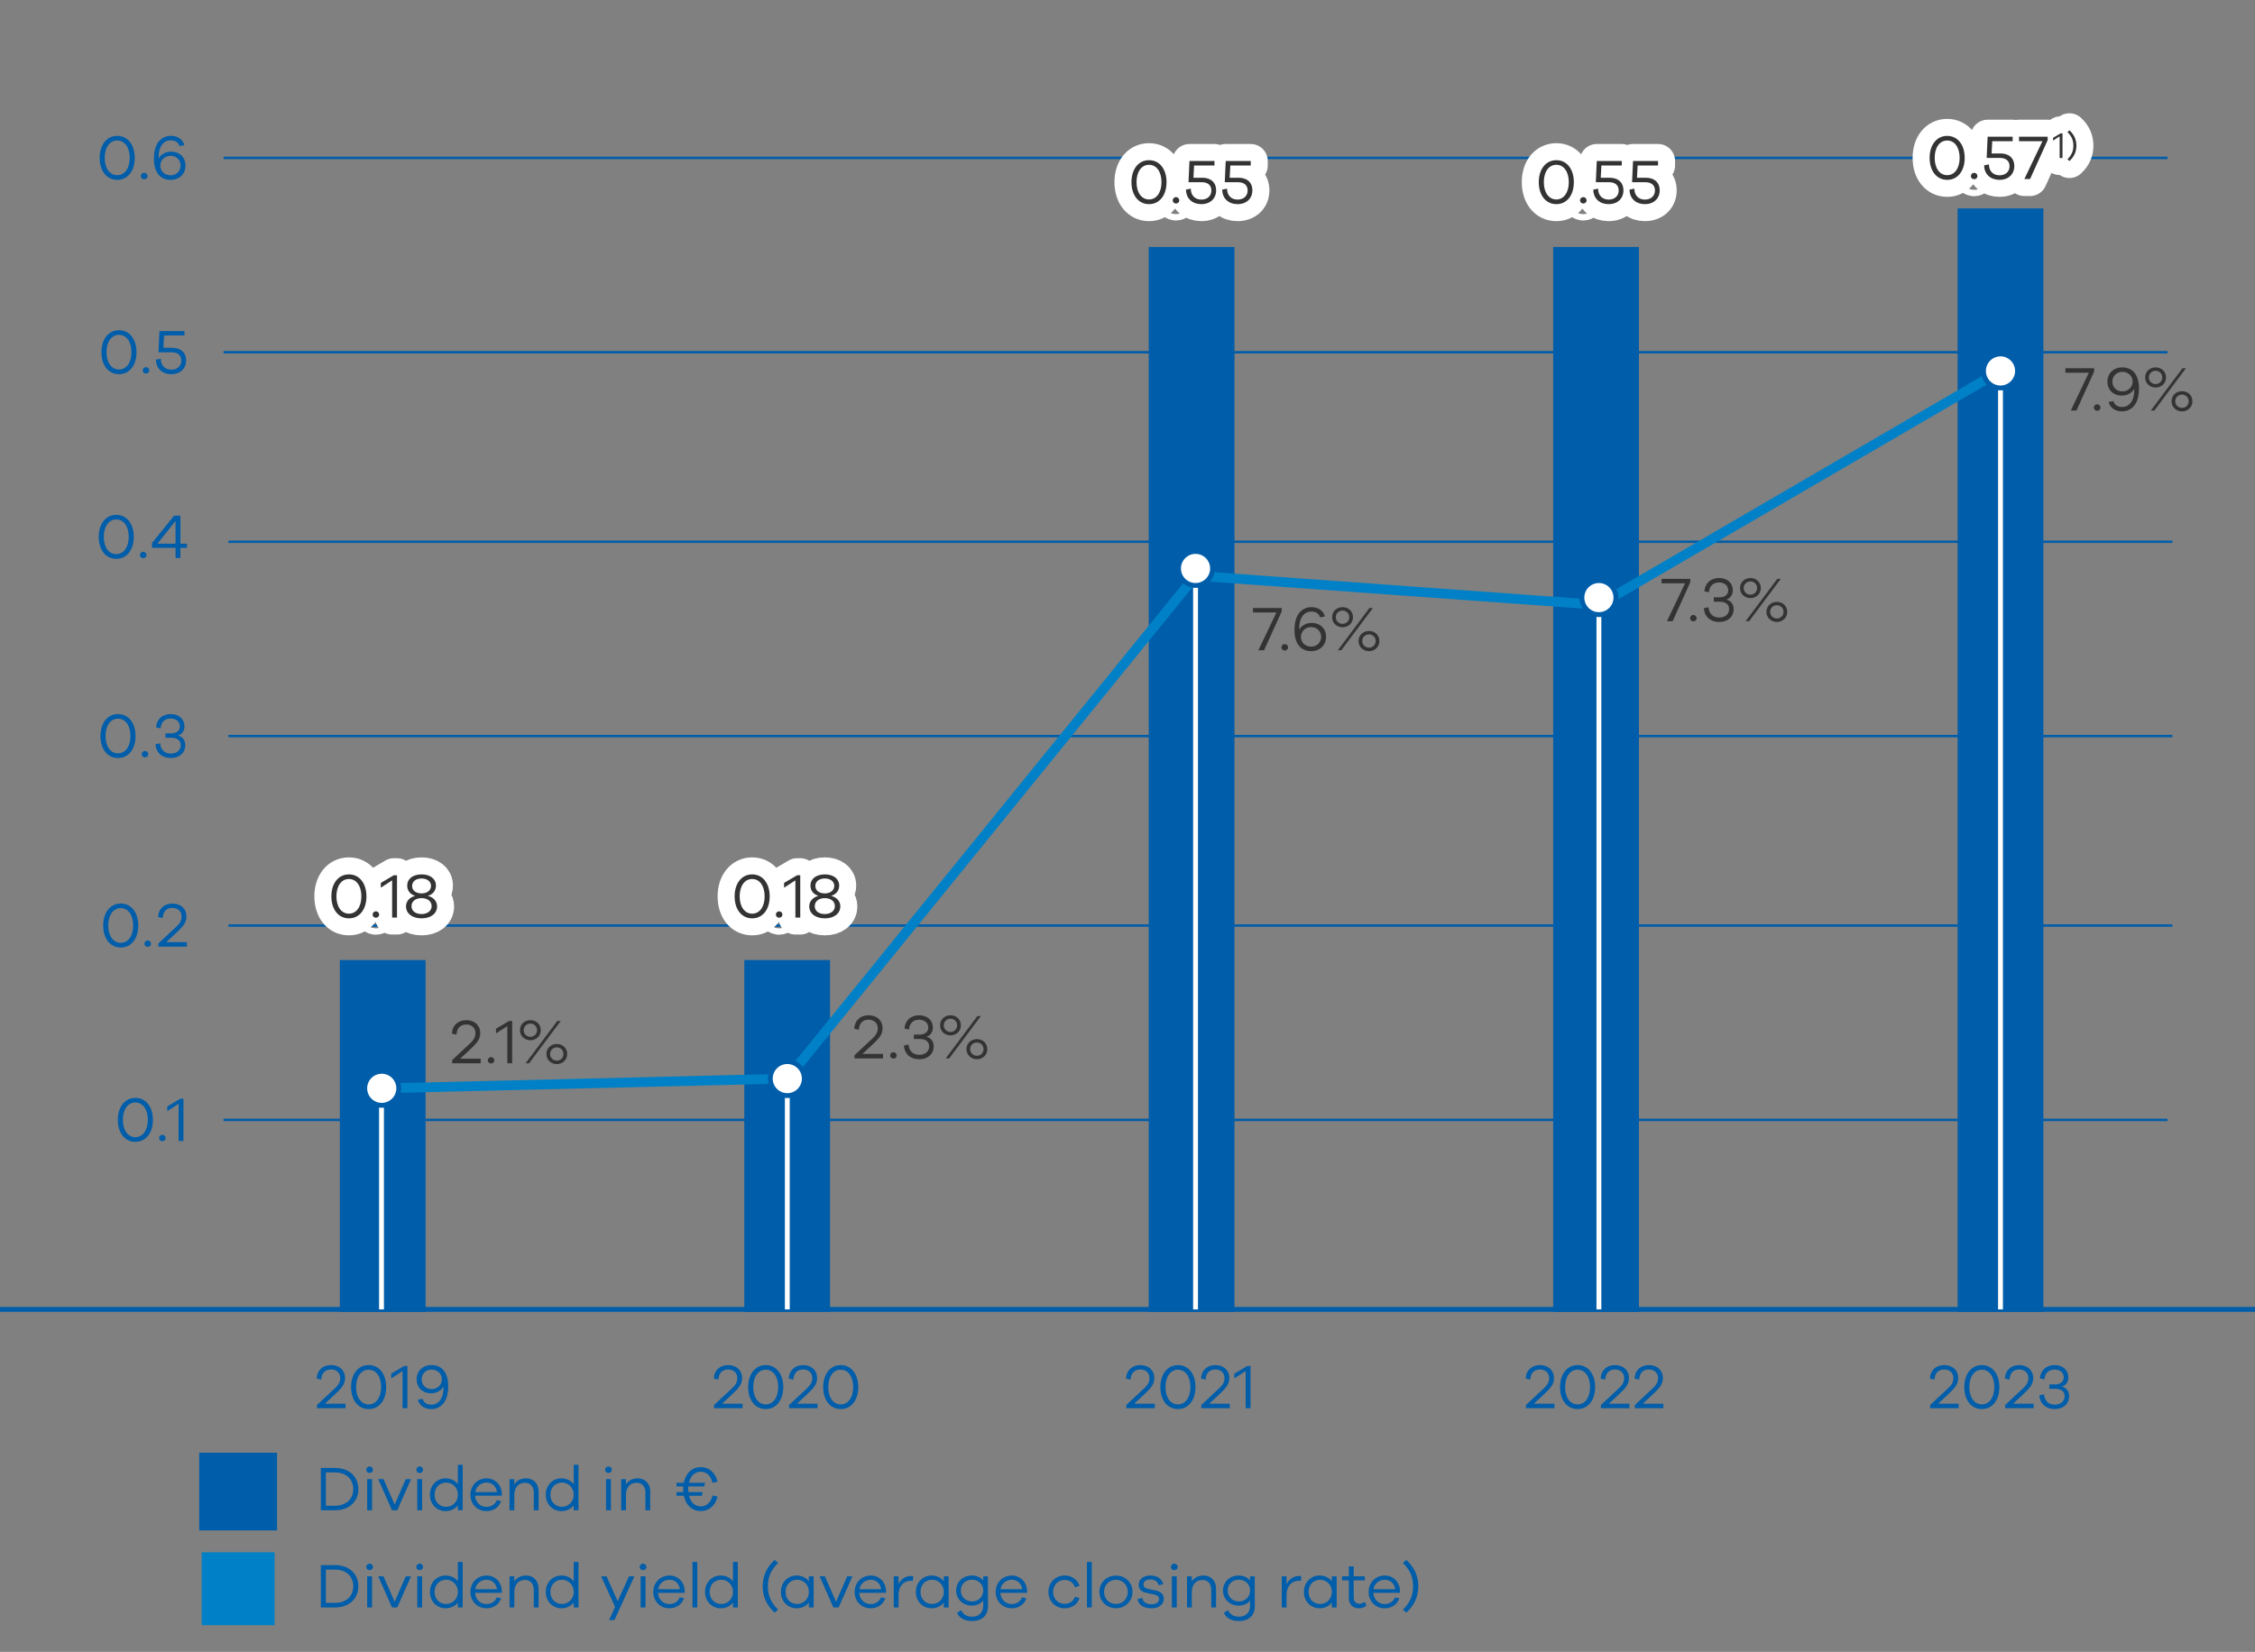 <svg xmlns="http://www.w3.org/2000/svg" width="464" height="340" viewBox="0 0 464 340"><rect x="0" y="0" width="464" height="340" fill="#808080" stroke="none"/><g fill="#005da9" stroke="#005da9"><path d="M403.309 43.4h16.644v226.1h-16.644zM320.089 51.333h16.644V269.5h-16.644zM236.869 51.333h16.644V269.5h-16.644zM153.649 198.1h16.644v71.4h-16.644zM70.429 198.1h16.644v71.4H70.429z"/></g><path fill="none" stroke="#005da9" stroke-width=".5" d="M46 230.5h400M46 32.5h400M46 72.5h400M47 111.5h400M47 151.5h400M47 190.5h400"/><path fill="none" stroke="#005da9" d="M0 269.5h464"/><g fill="#005da9"><path d="M66.86 288.912h4.225v.937h-5.863v-.663l3.107-2.9c1.001-.91 1.677-1.534 1.677-2.639 0-1.066-.768-1.78-1.899-1.78-1.182 0-1.936.753-1.989 2.08l-.948-.196c.064-1.69 1.234-2.782 2.951-2.782 1.716 0 2.873 1.079 2.873 2.665 0 1.287-.702 2.067-2.04 3.328l-2.095 1.95zM79.459 285.493c0 2.704-1.442 4.525-3.6 4.525s-3.615-1.82-3.615-4.525c0-2.691 1.456-4.524 3.614-4.524s3.601 1.833 3.601 4.524zm-1.04 0c0-2.132-1.014-3.575-2.56-3.575-1.561 0-2.575 1.443-2.575 3.575 0 2.12 1.014 3.563 2.574 3.563 1.547 0 2.56-1.444 2.56-3.563zM83.193 281.138h.637v8.71h-1v-7.657l-2.328 1.52v-.986l2.691-1.587zM92.223 285.259c0 1.6-.313 2.912-1.184 3.81a3.16 3.16 0 01-2.3.949c-1.352 0-2.419-.69-2.757-1.924l.989-.183c.233.82.909 1.196 1.806 1.196.676 0 1.222-.286 1.599-.689.741-.818.91-1.988.871-3.042-.455.846-1.456 1.392-2.535 1.392-1.833 0-2.977-1.223-2.977-2.873 0-1.678 1.222-2.926 3.055-2.926 2.172 0 3.433 1.586 3.433 4.29zm-1.314-1.378c0-1.17-.949-1.988-2.093-1.988-1.209 0-2.053.883-2.053 2.014 0 1.144.857 2.002 2.053 2.002 1.248 0 2.093-.935 2.093-2.028z"/></g><g fill="#005da9"><path d="M148.57 288.912h4.224v.937h-5.863v-.663l3.107-2.9c1.001-.91 1.677-1.534 1.677-2.639 0-1.066-.767-1.78-1.898-1.78-1.183 0-1.937.753-1.989 2.08l-.95-.196c.066-1.69 1.236-2.782 2.952-2.782s2.873 1.079 2.873 2.665c0 1.287-.702 2.067-2.04 3.328l-2.094 1.95zM161.169 285.493c0 2.704-1.443 4.525-3.602 4.525s-3.614-1.82-3.614-4.525c0-2.691 1.456-4.524 3.614-4.524s3.602 1.833 3.602 4.524zm-1.04 0c0-2.132-1.014-3.575-2.562-3.575-1.56 0-2.574 1.443-2.574 3.575 0 2.12 1.015 3.563 2.574 3.563 1.548 0 2.562-1.444 2.562-3.563zM163.999 288.912h4.225v.937h-5.864v-.663l3.108-2.9c1-.91 1.677-1.534 1.677-2.639 0-1.066-.767-1.78-1.898-1.78-1.184 0-1.937.753-1.99 2.08l-.948-.196c.065-1.69 1.235-2.782 2.95-2.782s2.874 1.079 2.874 2.665c0 1.287-.702 2.067-2.041 3.328l-2.093 1.95zM176.599 285.493c0 2.704-1.444 4.525-3.602 4.525s-3.614-1.82-3.614-4.525c0-2.691 1.456-4.524 3.614-4.524s3.602 1.833 3.602 4.524zm-1.04 0c0-2.132-1.014-3.575-2.562-3.575-1.56 0-2.574 1.443-2.574 3.575 0 2.12 1.014 3.563 2.574 3.563 1.548 0 2.562-1.444 2.562-3.563z"/></g><g fill="#005da9"><path d="M233.387 288.912h4.225v.937h-5.863v-.663l3.107-2.9c1.001-.91 1.677-1.534 1.677-2.639 0-1.066-.767-1.78-1.898-1.78-1.183 0-1.937.753-1.989 2.08l-.949-.196c.065-1.69 1.235-2.782 2.951-2.782s2.873 1.079 2.873 2.665c0 1.287-.702 2.067-2.04 3.328l-2.094 1.95zM245.986 285.493c0 2.704-1.442 4.525-3.6 4.525s-3.615-1.82-3.615-4.525c0-2.691 1.457-4.524 3.615-4.524s3.6 1.833 3.6 4.524zm-1.039 0c0-2.132-1.013-3.575-2.561-3.575-1.56 0-2.574 1.443-2.574 3.575 0 2.12 1.014 3.563 2.574 3.563 1.548 0 2.561-1.444 2.561-3.563zM248.816 288.912h4.226v.937h-5.863v-.663l3.107-2.9c1.001-.91 1.677-1.534 1.677-2.639 0-1.066-.768-1.78-1.899-1.78-1.182 0-1.936.753-1.988 2.08l-.949-.196c.064-1.69 1.234-2.782 2.951-2.782 1.716 0 2.873 1.079 2.873 2.665 0 1.287-.702 2.067-2.04 3.328l-2.095 1.95zM256.678 281.138h.636v8.71h-1v-7.657l-2.328 1.52v-.986l2.692-1.587z"/></g><g fill="#005da9"><path d="M315.62 288.912h4.226v.937h-5.864v-.663l3.108-2.9c1-.91 1.676-1.534 1.676-2.639 0-1.066-.767-1.78-1.898-1.78-1.182 0-1.936.753-1.99 2.08l-.948-.196c.065-1.69 1.235-2.782 2.95-2.782 1.718 0 2.874 1.079 2.874 2.665 0 1.287-.701 2.067-2.041 3.328l-2.093 1.95zM328.22 285.493c0 2.704-1.443 4.525-3.6 4.525s-3.616-1.82-3.616-4.525c0-2.691 1.457-4.524 3.615-4.524s3.6 1.833 3.6 4.524zm-1.04 0c0-2.132-1.014-3.575-2.56-3.575-1.561 0-2.575 1.443-2.575 3.575 0 2.12 1.014 3.563 2.574 3.563 1.547 0 2.56-1.444 2.56-3.563zM331.05 288.912h4.225v.937h-5.863v-.663l3.108-2.9c1-.91 1.675-1.534 1.675-2.639 0-1.066-.766-1.78-1.897-1.78-1.183 0-1.937.753-1.99 2.08l-.949-.196c.066-1.69 1.236-2.782 2.952-2.782s2.873 1.079 2.873 2.665c0 1.287-.702 2.067-2.041 3.328l-2.093 1.95zM338.027 288.912h4.225v.937h-5.863v-.663l3.107-2.9c1.001-.91 1.677-1.534 1.677-2.639 0-1.066-.767-1.78-1.898-1.78-1.183 0-1.937.753-1.989 2.08l-.95-.196c.066-1.69 1.236-2.782 2.952-2.782s2.873 1.079 2.873 2.665c0 1.287-.702 2.067-2.04 3.328l-2.094 1.95z"/></g><g fill="#005da9"><path d="M398.797 288.912h4.225v.937h-5.863v-.663l3.108-2.9c1-.91 1.676-1.534 1.676-2.639 0-1.066-.767-1.78-1.898-1.78-1.183 0-1.937.753-1.99 2.08l-.948-.196c.065-1.69 1.235-2.782 2.952-2.782 1.715 0 2.873 1.079 2.873 2.665 0 1.287-.703 2.067-2.041 3.328l-2.094 1.95zM411.396 285.493c0 2.704-1.442 4.525-3.6 4.525s-3.614-1.82-3.614-4.525c0-2.691 1.456-4.524 3.614-4.524s3.6 1.833 3.6 4.524zm-1.04 0c0-2.132-1.013-3.575-2.56-3.575-1.56 0-2.574 1.443-2.574 3.575 0 2.12 1.013 3.563 2.574 3.563 1.547 0 2.56-1.444 2.56-3.563zM414.227 288.912h4.225v.937h-5.863v-.663l3.107-2.9c1.001-.91 1.677-1.534 1.677-2.639 0-1.066-.768-1.78-1.898-1.78-1.183 0-1.937.753-1.99 2.08l-.948-.196c.065-1.69 1.234-2.782 2.951-2.782 1.716 0 2.873 1.079 2.873 2.665 0 1.287-.702 2.067-2.04 3.328l-2.094 1.95zM425.76 287.353c0 1.598-1.196 2.665-2.964 2.665-1.846 0-3.067-1.145-3.172-2.834l.962-.196c.092 1.287.897 2.12 2.21 2.12 1.196 0 2.028-.69 2.028-1.743 0-.962-.727-1.52-1.936-1.52h-1.21v-.898h1.144c1.118 0 1.82-.546 1.82-1.443 0-.975-.753-1.625-1.898-1.625-1.182 0-1.975.728-2.054 2.016l-.949-.183c.117-1.625 1.261-2.743 3.017-2.743 1.702 0 2.834 1.027 2.834 2.535 0 .936-.508 1.612-1.314 1.886.923.26 1.483.962 1.483 1.963z"/></g><path fill="#fff" d="M78 224h1v45.5h-1zM162.5 269.5h-1V222l1 2v45.5zM245.5 118.5h1v151h-1zM328.5 124.5h1v145h-1z"/><path fill="#005da9" stroke="#005da9" d="M41.5 299.5h15v15h-15z"/><path fill="#0081c7" d="M41.5 319.5h15v15h-15z"/><path fill="none" stroke="#0081c7" stroke-miterlimit="10" stroke-width="2" d="M79 224l83-2 84-103.5 83 6 82.63-48.151"/><circle cx="78.549" cy="224" r="3.5" fill="#fff" stroke="#005da9"/><circle cx="162" cy="222" r="3.5" fill="#fff" stroke="#005da9"/><circle cx="246" cy="117" r="3.5" fill="#fff" stroke="#005da9"/><circle cx="329" cy="123" r="3.5" fill="#fff" stroke="#005da9"/><path fill="#fff" d="M411.131 76.349h1V269.5h-1z"/><circle cx="411.631" cy="76.349" r="3.5" fill="#fff" stroke="#005da9"/><g><g fill="#005da9"><path d="M31.458 230.493c0 2.704-1.442 4.525-3.6 4.525s-3.615-1.82-3.615-4.525c0-2.691 1.456-4.524 3.614-4.524s3.601 1.833 3.601 4.524zm-1.04 0c0-2.132-1.014-3.575-2.56-3.575-1.561 0-2.575 1.443-2.575 3.575 0 2.12 1.014 3.563 2.574 3.563 1.547 0 2.561-1.444 2.561-3.563zM34.081 234.237c0 .365-.286.65-.676.65s-.676-.285-.676-.65c0-.35.287-.663.676-.663s.676.313.676.663zM37.11 226.138h.637v8.71h-1v-7.657l-2.328 1.52v-.986l2.691-1.587z"/></g><g fill="#005da9"><path d="M28.45 190.493c0 2.704-1.443 4.524-3.601 4.524s-3.615-1.82-3.615-4.524c0-2.691 1.456-4.524 3.615-4.524s3.601 1.833 3.601 4.524zm-1.04 0c0-2.132-1.014-3.575-2.561-3.575-1.56 0-2.575 1.443-2.575 3.575 0 2.119 1.015 3.562 2.575 3.562 1.547 0 2.561-1.443 2.561-3.562zM31.073 194.237c0 .364-.286.65-.676.65-.39 0-.676-.286-.676-.65 0-.35.286-.663.676-.663.39 0 .676.312.676.663zM34.225 193.912h4.224v.936h-5.863v-.663l3.107-2.899c1.001-.91 1.677-1.534 1.677-2.639 0-1.066-.766-1.781-1.897-1.781-1.184 0-1.938.754-1.99 2.08l-.949-.195c.066-1.69 1.236-2.782 2.951-2.782s2.873 1.079 2.873 2.665c0 1.287-.702 2.067-2.04 3.328l-2.093 1.95z"/></g><g fill="#005da9"><path d="M27.887 151.493c0 2.704-1.443 4.524-3.6 4.524s-3.615-1.82-3.615-4.524c0-2.691 1.456-4.524 3.614-4.524s3.6 1.833 3.6 4.524zm-1.04 0c0-2.132-1.014-3.575-2.56-3.575-1.561 0-2.575 1.443-2.575 3.575 0 2.119 1.014 3.562 2.574 3.562 1.547 0 2.56-1.443 2.56-3.562zM30.51 155.237c0 .364-.286.65-.676.65s-.676-.286-.676-.65c0-.35.286-.663.676-.663s.676.312.676.663zM38.124 153.352c0 1.6-1.196 2.665-2.964 2.665-1.846 0-3.068-1.144-3.172-2.834l.962-.195c.091 1.287.897 2.119 2.21 2.119 1.196 0 2.028-.689 2.028-1.742 0-.962-.728-1.52-1.937-1.52h-1.209v-.898h1.145c1.117 0 1.819-.546 1.819-1.443 0-.975-.754-1.625-1.898-1.625-1.183 0-1.976.728-2.054 2.015l-.949-.182c.117-1.625 1.261-2.743 3.016-2.743 1.703 0 2.834 1.027 2.834 2.535 0 .936-.507 1.612-1.312 1.885.922.26 1.481.962 1.481 1.963z"/></g><g fill="#005da9"><path d="M27.528 110.493c0 2.704-1.443 4.524-3.601 4.524s-3.614-1.82-3.614-4.524c0-2.691 1.456-4.524 3.614-4.524s3.601 1.833 3.601 4.524zm-1.04 0c0-2.132-1.014-3.575-2.561-3.575-1.56 0-2.574 1.443-2.574 3.575 0 2.119 1.014 3.562 2.574 3.562 1.547 0 2.561-1.443 2.561-3.562zM30.151 114.237c0 .364-.286.65-.675.65-.391 0-.677-.286-.677-.65 0-.35.286-.663.677-.663.39 0 .675.312.675.663zM38.476 111.91v.845h-1.353v2.093h-1v-2.093h-4.85v-.988l4.55-5.63h1.3v5.773h1.353zm-6.084 0h3.73v-4.693l-3.73 4.693z"/></g><g fill="#005da9"><path d="M28.089 72.493c0 2.704-1.443 4.524-3.602 4.524s-3.614-1.82-3.614-4.524c0-2.691 1.456-4.524 3.614-4.524s3.602 1.833 3.602 4.524zm-1.04 0c0-2.132-1.015-3.575-2.562-3.575-1.56 0-2.574 1.443-2.574 3.575 0 2.119 1.015 3.562 2.574 3.562 1.547 0 2.562-1.443 2.562-3.562zM30.712 76.237c0 .364-.286.65-.676.65-.39 0-.677-.286-.677-.65 0-.35.287-.663.677-.663.39 0 .676.312.676.663zM35.434 71.583c1.728 0 2.86.923 2.86 2.613 0 1.664-1.209 2.821-3.056 2.821-1.781 0-3.133-1.105-3.145-2.99l.987-.195c0 1.443.923 2.25 2.171 2.25 1.235 0 2.067-.742 2.067-1.873 0-1.13-.78-1.703-1.963-1.703h-2.743l.196-4.368h5.147v.923h-4.198l-.131 2.522h1.808z"/></g><g fill="#005da9"><path d="M27.724 32.493c0 2.704-1.444 4.524-3.602 4.524s-3.614-1.82-3.614-4.524c0-2.691 1.456-4.524 3.614-4.524s3.602 1.833 3.602 4.524zm-1.04 0c0-2.132-1.015-3.575-2.562-3.575-1.56 0-2.574 1.443-2.574 3.575 0 2.119 1.015 3.562 2.574 3.562 1.547 0 2.562-1.443 2.562-3.562zM30.347 36.237c0 .364-.286.65-.676.65-.39 0-.677-.286-.677-.65 0-.35.286-.663.677-.663.39 0 .676.312.676.663zM38.163 34.08c0 1.676-1.209 2.937-3.055 2.937-2.158 0-3.432-1.586-3.432-4.29 0-1.6.325-2.925 1.183-3.809a3.164 3.164 0 012.301-.95c1.353 0 2.418.677 2.77 1.912l-.989.195c-.247-.82-.91-1.196-1.82-1.196-.676 0-1.222.273-1.599.689-.74.806-.91 2.002-.87 3.042.44-.845 1.455-1.391 2.535-1.391 1.845 0 2.976 1.222 2.976 2.86zm-1.014-.014c0-1.13-.858-1.989-2.053-1.989-1.262 0-2.094.923-2.094 2.028 0 1.17.936 1.976 2.094 1.976 1.195 0 2.053-.884 2.053-2.015z"/></g><g fill="#333"><path d="M263.727 125.84l-3.627 8.008h-1.171l3.718-7.787h-4.823v-.923h5.903v.702zM265.034 133.237c0 .364-.286.65-.676.65-.39 0-.676-.286-.676-.65 0-.35.286-.663.676-.663.39 0 .676.312.676.663zM272.85 131.08c0 1.676-1.208 2.937-3.054 2.937-2.158 0-3.433-1.586-3.433-4.29 0-1.6.325-2.925 1.184-3.809a3.164 3.164 0 012.3-.95c1.353 0 2.419.677 2.77 1.912l-.988.195c-.247-.82-.91-1.196-1.82-1.196-.676 0-1.222.273-1.599.689-.741.806-.91 2.002-.871 3.042.441-.845 1.456-1.391 2.535-1.391 1.846 0 2.977 1.222 2.977 2.86zm-1.013-.014c0-1.13-.858-1.989-2.054-1.989-1.262 0-2.094.923-2.094 2.028 0 1.17.937 1.976 2.094 1.976 1.196 0 2.054-.884 2.054-2.015zM278.392 127.049c0 1.235-1.001 2.054-2.133 2.054-1.131 0-2.145-.82-2.145-2.054 0-1.287 1.014-2.08 2.145-2.08 1.132 0 2.133.793 2.133 2.08zm-3.524-.013c0 .845.69 1.365 1.39 1.365.69 0 1.366-.52 1.366-1.365s-.676-1.365-1.365-1.365c-.701 0-1.39.52-1.39 1.365zm1.118 6.812h-.715l6.513-8.71h.715l-6.513 8.71zm7.84-1.898c0 1.235-1.002 2.067-2.133 2.067s-2.145-.832-2.145-2.067c0-1.287 1.014-2.08 2.145-2.08s2.132.793 2.132 2.08zm-3.523-.013c0 .845.688 1.365 1.39 1.365.69 0 1.366-.52 1.366-1.365s-.676-1.365-1.366-1.365c-.702 0-1.39.52-1.39 1.365z"/></g><g fill="#333"><path d="M347.802 119.84l-3.627 8.008h-1.17l3.718-7.787h-4.824v-.923h5.903v.702zM349.11 127.237c0 .364-.287.65-.676.65s-.676-.286-.676-.65c0-.35.286-.663.676-.663s.675.312.675.663zM356.724 125.352c0 1.6-1.197 2.665-2.964 2.665-1.846 0-3.069-1.144-3.172-2.834l.962-.195c.09 1.287.896 2.119 2.21 2.119 1.196 0 2.028-.689 2.028-1.742 0-.962-.728-1.52-1.937-1.52h-1.21v-.898h1.145c1.117 0 1.82-.546 1.82-1.443 0-.975-.754-1.625-1.898-1.625-1.184 0-1.977.728-2.055 2.015l-.948-.182c.116-1.625 1.26-2.743 3.016-2.743 1.703 0 2.834 1.027 2.834 2.535 0 .936-.507 1.612-1.313 1.885.923.26 1.482.962 1.482 1.963zM362.316 121.049c0 1.235-1 2.054-2.131 2.054s-2.146-.82-2.146-2.054c0-1.287 1.015-2.08 2.146-2.08s2.131.793 2.131 2.08zm-3.523-.013c0 .845.69 1.365 1.392 1.365.688 0 1.365-.52 1.365-1.365s-.677-1.365-1.365-1.365c-.703 0-1.392.52-1.392 1.365zm1.118 6.812h-.715l6.514-8.71h.715l-6.514 8.71zm7.84-1.898c0 1.235-1.001 2.067-2.132 2.067-1.132 0-2.145-.832-2.145-2.067 0-1.287 1.013-2.08 2.145-2.08 1.131 0 2.132.793 2.132 2.08zm-3.523-.013c0 .845.689 1.365 1.391 1.365.689 0 1.364-.52 1.364-1.365s-.675-1.365-1.364-1.365c-.702 0-1.391.52-1.391 1.365z"/></g><g fill="#333"><path d="M430.892 76.492l-3.627 8.008h-1.17l3.717-7.787h-4.823v-.923h5.903v.702zM432.2 83.89c0 .363-.286.65-.677.65-.39 0-.675-.287-.675-.65 0-.352.286-.664.675-.664.391 0 .676.312.676.663zM440.124 79.91c0 1.6-.312 2.913-1.183 3.81a3.162 3.162 0 01-2.3.949c-1.353 0-2.418-.689-2.757-1.924l.988-.182c.234.819.91 1.196 1.808 1.196.675 0 1.221-.286 1.598-.69.742-.818.91-1.988.871-3.041-.455.845-1.456 1.39-2.535 1.39-1.833 0-2.977-1.221-2.977-2.872 0-1.677 1.222-2.925 3.055-2.925 2.171 0 3.432 1.586 3.432 4.29zm-1.312-1.377c0-1.17-.95-1.99-2.093-1.99-1.21 0-2.055.885-2.055 2.016 0 1.144.858 2.002 2.055 2.002 1.248 0 2.093-.936 2.093-2.028zM445.685 77.7c0 1.236-1.001 2.055-2.133 2.055-1.131 0-2.145-.82-2.145-2.054 0-1.287 1.014-2.08 2.145-2.08 1.132 0 2.133.793 2.133 2.08zm-3.524-.013c0 .846.69 1.366 1.39 1.366.69 0 1.366-.52 1.366-1.365s-.676-1.365-1.365-1.365c-.701 0-1.39.52-1.39 1.365zm1.118 6.813h-.715l6.513-8.71h.715l-6.513 8.71zm7.84-1.898c0 1.235-1.002 2.067-2.133 2.067s-2.144-.832-2.144-2.067c0-1.287 1.013-2.08 2.144-2.08s2.132.793 2.132 2.08zm-3.523-.013c0 .845.688 1.365 1.39 1.365.69 0 1.366-.52 1.366-1.365s-.676-1.365-1.366-1.365c-.702 0-1.39.52-1.39 1.365z"/></g><g fill="#333"><path d="M94.683 217.912h4.225v.937h-5.863v-.663l3.107-2.9c1.001-.91 1.677-1.534 1.677-2.639 0-1.066-.767-1.78-1.898-1.78-1.183 0-1.937.753-1.99 2.08l-.948-.196c.065-1.69 1.235-2.782 2.951-2.782s2.873 1.079 2.873 2.665c0 1.287-.702 2.067-2.04 3.328l-2.094 1.95zM101.72 218.237c0 .365-.285.65-.675.65s-.676-.285-.676-.65c0-.35.286-.663.676-.663s.676.313.676.663zM104.75 210.138h.637v8.71h-1.001v-7.657l-2.327 1.52v-.986l2.691-1.587zM111.274 212.049c0 1.235-1 2.055-2.131 2.055s-2.146-.82-2.146-2.055c0-1.287 1.015-2.08 2.146-2.08s2.131.793 2.131 2.08zm-3.523-.013c0 .845.69 1.365 1.392 1.365.688 0 1.365-.52 1.365-1.365s-.677-1.365-1.365-1.365c-.703 0-1.392.52-1.392 1.365zm1.118 6.813h-.715l6.514-8.711h.715l-6.514 8.71zm7.84-1.899c0 1.236-1.001 2.068-2.132 2.068-1.132 0-2.145-.832-2.145-2.068 0-1.287 1.013-2.08 2.145-2.08 1.131 0 2.132.793 2.132 2.08zm-3.523-.012c0 .844.689 1.365 1.391 1.365.689 0 1.364-.52 1.364-1.366s-.675-1.365-1.364-1.365c-.702 0-1.391.52-1.391 1.366z"/></g><g fill="#333"><path d="M177.47 216.912h4.225v.937h-5.863v-.663l3.107-2.9c1.001-.91 1.677-1.534 1.677-2.639 0-1.066-.767-1.78-1.898-1.78-1.183 0-1.937.753-1.99 2.08l-.948-.196c.065-1.69 1.235-2.782 2.951-2.782s2.873 1.079 2.873 2.665c0 1.287-.702 2.067-2.04 3.328l-2.094 1.95zM184.508 217.237c0 .365-.286.65-.676.65s-.676-.285-.676-.65c0-.35.286-.663.676-.663s.676.313.676.663zM192.122 215.353c0 1.598-1.196 2.665-2.964 2.665-1.846 0-3.068-1.145-3.172-2.834l.962-.196c.091 1.287.897 2.12 2.21 2.12 1.196 0 2.029-.69 2.029-1.743 0-.962-.729-1.52-1.938-1.52h-1.209v-.898h1.145c1.117 0 1.819-.546 1.819-1.443 0-.975-.754-1.625-1.898-1.625-1.183 0-1.976.728-2.054 2.016l-.948-.183c.116-1.625 1.26-2.743 3.015-2.743 1.703 0 2.834 1.027 2.834 2.535 0 .936-.507 1.612-1.312 1.886.922.26 1.481.962 1.481 1.963zM197.715 211.049c0 1.235-1.001 2.055-2.132 2.055s-2.145-.82-2.145-2.055c0-1.287 1.014-2.08 2.145-2.08s2.132.793 2.132 2.08zm-3.524-.013c0 .845.69 1.365 1.392 1.365.688 0 1.365-.52 1.365-1.365s-.677-1.365-1.365-1.365c-.702 0-1.392.52-1.392 1.365zm1.119 6.813h-.715l6.513-8.711h.715l-6.513 8.71zm7.84-1.899c0 1.236-1.002 2.068-2.132 2.068-1.132 0-2.146-.832-2.146-2.068 0-1.287 1.014-2.08 2.146-2.08 1.13 0 2.131.793 2.131 2.08zm-3.524-.012c0 .844.69 1.365 1.392 1.365.688 0 1.364-.52 1.364-1.366s-.676-1.365-1.364-1.365c-.703 0-1.392.52-1.392 1.366z"/></g><g fill="none" stroke="#fff" stroke-linecap="round" stroke-linejoin="round" stroke-width="7"><path d="M75.4 184.493c0 2.704-1.444 4.524-3.602 4.524s-3.614-1.82-3.614-4.524c0-2.691 1.456-4.524 3.614-4.524s3.601 1.833 3.601 4.524zm-1.04 0c0-2.132-1.015-3.575-2.562-3.575-1.56 0-2.574 1.443-2.574 3.575 0 2.119 1.014 3.562 2.574 3.562 1.547 0 2.561-1.443 2.561-3.562zM78.022 188.237c0 .364-.286.65-.675.65-.39 0-.677-.286-.677-.65 0-.35.286-.663.677-.663.39 0 .675.312.675.663zM81.052 180.138h.636v8.71h-1v-7.657l-2.328 1.52v-.987l2.692-1.586zM89.936 186.547c0 1.47-1.275 2.47-3.186 2.47-1.924 0-3.21-1-3.21-2.47 0-.923.598-1.82 1.884-2.158-1.131-.35-1.638-1.183-1.638-2.119 0-1.378 1.17-2.301 2.964-2.301 1.781 0 2.951.923 2.951 2.301 0 .923-.507 1.768-1.65 2.12 1.312.337 1.885 1.26 1.885 2.157zm-1.119-.052c0-.962-.819-1.638-2.08-1.638-1.235 0-2.067.663-2.067 1.651 0 1.014.858 1.625 2.067 1.625 1.183 0 2.08-.624 2.08-1.638zm-2.08-2.613c1.183 0 1.95-.637 1.95-1.547 0-.936-.832-1.521-1.95-1.521s-1.937.585-1.937 1.534c-.013.923.767 1.534 1.937 1.534z"/></g><g fill="#333"><path d="M75.4 184.493c0 2.704-1.444 4.524-3.602 4.524s-3.614-1.82-3.614-4.524c0-2.691 1.456-4.524 3.614-4.524s3.601 1.833 3.601 4.524zm-1.04 0c0-2.132-1.015-3.575-2.562-3.575-1.56 0-2.574 1.443-2.574 3.575 0 2.119 1.014 3.562 2.574 3.562 1.547 0 2.561-1.443 2.561-3.562zM78.022 188.237c0 .364-.286.65-.675.65-.39 0-.677-.286-.677-.65 0-.35.286-.663.677-.663.39 0 .675.312.675.663zM81.052 180.138h.636v8.71h-1v-7.657l-2.328 1.52v-.987l2.692-1.586zM89.936 186.547c0 1.47-1.275 2.47-3.186 2.47-1.924 0-3.21-1-3.21-2.47 0-.923.598-1.82 1.884-2.158-1.131-.35-1.638-1.183-1.638-2.119 0-1.378 1.17-2.301 2.964-2.301 1.781 0 2.951.923 2.951 2.301 0 .923-.507 1.768-1.65 2.12 1.312.337 1.885 1.26 1.885 2.157zm-1.119-.052c0-.962-.819-1.638-2.08-1.638-1.235 0-2.067.663-2.067 1.651 0 1.014.858 1.625 2.067 1.625 1.183 0 2.08-.624 2.08-1.638zm-2.08-2.613c1.183 0 1.95-.637 1.95-1.547 0-.936-.832-1.521-1.95-1.521s-1.937.585-1.937 1.534c-.013.923.767 1.534 1.937 1.534z"/></g><g fill="none" stroke="#fff" stroke-linecap="round" stroke-linejoin="round" stroke-width="7"><path d="M158.375 184.493c0 2.704-1.443 4.524-3.602 4.524s-3.614-1.82-3.614-4.524c0-2.691 1.456-4.524 3.614-4.524s3.602 1.833 3.602 4.524zm-1.04 0c0-2.132-1.015-3.575-2.562-3.575-1.56 0-2.574 1.443-2.574 3.575 0 2.119 1.015 3.562 2.574 3.562 1.547 0 2.562-1.443 2.562-3.562zM160.998 188.237c0 .364-.286.65-.676.65-.39 0-.676-.286-.676-.65 0-.35.286-.663.676-.663.39 0 .676.312.676.663zM164.027 180.138h.637v8.71h-1v-7.657l-2.328 1.52v-.987l2.691-1.586zM172.911 186.547c0 1.47-1.274 2.47-3.185 2.47-1.924 0-3.211-1-3.211-2.47 0-.923.598-1.82 1.884-2.158-1.13-.35-1.637-1.183-1.637-2.119 0-1.378 1.17-2.301 2.964-2.301 1.78 0 2.95.923 2.95 2.301 0 .923-.506 1.768-1.65 2.12 1.313.337 1.885 1.26 1.885 2.157zm-1.118-.052c0-.962-.82-1.638-2.08-1.638-1.235 0-2.067.663-2.067 1.651 0 1.014.858 1.625 2.067 1.625 1.183 0 2.08-.624 2.08-1.638zm-2.08-2.613c1.183 0 1.95-.637 1.95-1.547 0-.936-.832-1.521-1.95-1.521s-1.938.585-1.938 1.534c-.012.923.768 1.534 1.938 1.534z"/></g><g fill="#333"><path d="M158.375 184.493c0 2.704-1.443 4.524-3.602 4.524s-3.614-1.82-3.614-4.524c0-2.691 1.456-4.524 3.614-4.524s3.602 1.833 3.602 4.524zm-1.04 0c0-2.132-1.015-3.575-2.562-3.575-1.56 0-2.574 1.443-2.574 3.575 0 2.119 1.015 3.562 2.574 3.562 1.547 0 2.562-1.443 2.562-3.562zM160.998 188.237c0 .364-.286.65-.676.65-.39 0-.676-.286-.676-.65 0-.35.286-.663.676-.663.39 0 .676.312.676.663zM164.027 180.138h.637v8.71h-1v-7.657l-2.328 1.52v-.987l2.691-1.586zM172.911 186.547c0 1.47-1.274 2.47-3.185 2.47-1.924 0-3.211-1-3.211-2.47 0-.923.598-1.82 1.884-2.158-1.13-.35-1.637-1.183-1.637-2.119 0-1.378 1.17-2.301 2.964-2.301 1.78 0 2.95.923 2.95 2.301 0 .923-.506 1.768-1.65 2.12 1.313.337 1.885 1.26 1.885 2.157zm-1.118-.052c0-.962-.82-1.638-2.08-1.638-1.235 0-2.067.663-2.067 1.651 0 1.014.858 1.625 2.067 1.625 1.183 0 2.08-.624 2.08-1.638zm-2.08-2.613c1.183 0 1.95-.637 1.95-1.547 0-.936-.832-1.521-1.95-1.521s-1.938.585-1.938 1.534c-.012.923.768 1.534 1.938 1.534z"/></g><g fill="none" stroke="#fff" stroke-linecap="round" stroke-linejoin="round" stroke-width="7"><path d="M240.032 37.493c0 2.704-1.443 4.524-3.601 4.524s-3.615-1.82-3.615-4.524c0-2.691 1.456-4.524 3.615-4.524s3.601 1.833 3.601 4.524zm-1.04 0c0-2.132-1.014-3.575-2.561-3.575-1.56 0-2.575 1.443-2.575 3.575 0 2.119 1.015 3.562 2.575 3.562 1.547 0 2.561-1.443 2.561-3.562zM242.655 41.237c0 .364-.286.65-.676.65-.39 0-.676-.286-.676-.65 0-.35.286-.663.676-.663.39 0 .676.312.676.663zM247.377 36.583c1.728 0 2.86.923 2.86 2.613 0 1.664-1.209 2.821-3.055 2.821-1.782 0-3.133-1.105-3.146-2.99l.987-.195c0 1.443.923 2.25 2.171 2.25 1.236 0 2.068-.742 2.068-1.873 0-1.13-.78-1.703-1.963-1.703h-2.743l.195-4.368h5.147v.923H245.7l-.13 2.522h1.807zM254.835 36.583c1.728 0 2.86.923 2.86 2.613 0 1.664-1.209 2.821-3.055 2.821-1.782 0-3.133-1.105-3.146-2.99l.987-.195c0 1.443.923 2.25 2.171 2.25 1.236 0 2.068-.742 2.068-1.873 0-1.13-.78-1.703-1.963-1.703h-2.743l.195-4.368h5.147v.923h-4.198l-.13 2.522h1.807z"/></g><g fill="#333"><path d="M240.032 37.493c0 2.704-1.443 4.524-3.601 4.524s-3.615-1.82-3.615-4.524c0-2.691 1.456-4.524 3.615-4.524s3.601 1.833 3.601 4.524zm-1.04 0c0-2.132-1.014-3.575-2.561-3.575-1.56 0-2.575 1.443-2.575 3.575 0 2.119 1.015 3.562 2.575 3.562 1.547 0 2.561-1.443 2.561-3.562zM242.655 41.237c0 .364-.286.65-.676.65-.39 0-.676-.286-.676-.65 0-.35.286-.663.676-.663.39 0 .676.312.676.663zM247.377 36.583c1.728 0 2.86.923 2.86 2.613 0 1.664-1.209 2.821-3.055 2.821-1.782 0-3.133-1.105-3.146-2.99l.987-.195c0 1.443.923 2.25 2.171 2.25 1.236 0 2.068-.742 2.068-1.873 0-1.13-.78-1.703-1.963-1.703h-2.743l.195-4.368h5.147v.923H245.7l-.13 2.522h1.807zM254.835 36.583c1.728 0 2.86.923 2.86 2.613 0 1.664-1.209 2.821-3.055 2.821-1.782 0-3.133-1.105-3.146-2.99l.987-.195c0 1.443.923 2.25 2.171 2.25 1.236 0 2.068-.742 2.068-1.873 0-1.13-.78-1.703-1.963-1.703h-2.743l.195-4.368h5.147v.923h-4.198l-.13 2.522h1.807z"/></g><g fill="none" stroke="#fff" stroke-linecap="round" stroke-linejoin="round" stroke-width="7"><path d="M404.265 32.493c0 2.704-1.443 4.524-3.6 4.524s-3.616-1.82-3.616-4.524c0-2.691 1.457-4.524 3.615-4.524s3.6 1.833 3.6 4.524zm-1.04 0c0-2.132-1.014-3.575-2.56-3.575-1.561 0-2.575 1.443-2.575 3.575 0 2.119 1.014 3.562 2.574 3.562 1.547 0 2.56-1.443 2.56-3.562zM406.888 36.237c0 .364-.286.65-.676.65s-.677-.286-.677-.65c0-.35.287-.663.677-.663s.676.312.676.663zM411.61 31.583c1.728 0 2.86.923 2.86 2.613 0 1.664-1.21 2.821-3.056 2.821-1.781 0-3.133-1.105-3.145-2.99l.987-.195c0 1.443.924 2.25 2.172 2.25 1.234 0 2.066-.742 2.066-1.873 0-1.13-.78-1.703-1.963-1.703h-2.742l.194-4.368h5.149v.923h-4.2l-.13 2.522h1.807zM421.342 28.84l-3.627 8.008h-1.17l3.719-7.787h-4.825v-.923h5.903v.702zM424.018 27.438h.37v5.081h-.583v-4.467l-1.358.887v-.576l1.57-.925zM425.817 26.816c1.032.948 1.433 2.01 1.433 3.163s-.401 2.214-1.433 3.162l-.409-.356c.925-.918 1.22-1.79 1.22-2.806s-.295-1.889-1.22-2.799l.41-.364z"/></g><g fill="#333"><path d="M404.265 32.493c0 2.704-1.443 4.524-3.6 4.524s-3.616-1.82-3.616-4.524c0-2.691 1.457-4.524 3.615-4.524s3.6 1.833 3.6 4.524zm-1.04 0c0-2.132-1.014-3.575-2.56-3.575-1.561 0-2.575 1.443-2.575 3.575 0 2.119 1.014 3.562 2.574 3.562 1.547 0 2.56-1.443 2.56-3.562zM406.888 36.237c0 .364-.286.65-.676.65s-.677-.286-.677-.65c0-.35.287-.663.677-.663s.676.312.676.663zM411.61 31.583c1.728 0 2.86.923 2.86 2.613 0 1.664-1.21 2.821-3.056 2.821-1.781 0-3.133-1.105-3.145-2.99l.987-.195c0 1.443.924 2.25 2.172 2.25 1.234 0 2.066-.742 2.066-1.873 0-1.13-.78-1.703-1.963-1.703h-2.742l.194-4.368h5.149v.923h-4.2l-.13 2.522h1.807zM421.342 28.84l-3.627 8.008h-1.17l3.719-7.787h-4.825v-.923h5.903v.702zM424.018 27.438h.37v5.081h-.583v-4.467l-1.358.887v-.576l1.57-.925zM425.817 26.816c1.032.948 1.433 2.01 1.433 3.163s-.401 2.214-1.433 3.162l-.409-.356c.925-.918 1.22-1.79 1.22-2.806s-.295-1.889-1.22-2.799l.41-.364z"/></g><g><g fill="none" stroke="#fff" stroke-linecap="round" stroke-linejoin="round" stroke-width="7"><path d="M323.842 37.493c0 2.704-1.444 4.524-3.602 4.524s-3.614-1.82-3.614-4.524c0-2.691 1.456-4.524 3.614-4.524s3.602 1.833 3.602 4.524zm-1.04 0c0-2.132-1.015-3.575-2.562-3.575-1.56 0-2.574 1.443-2.574 3.575 0 2.119 1.015 3.562 2.574 3.562 1.547 0 2.562-1.443 2.562-3.562zM326.465 41.237c0 .364-.286.65-.676.65-.39 0-.677-.286-.677-.65 0-.35.286-.663.677-.663.39 0 .676.312.676.663zM331.187 36.583c1.728 0 2.86.923 2.86 2.613 0 1.664-1.21 2.821-3.056 2.821-1.781 0-3.133-1.105-3.145-2.99l.987-.195c0 1.443.923 2.25 2.17 2.25 1.236 0 2.068-.742 2.068-1.873 0-1.13-.78-1.703-1.963-1.703h-2.743l.196-4.368h5.147v.923h-4.198l-.131 2.522h1.808zM338.645 36.583c1.728 0 2.86.923 2.86 2.613 0 1.664-1.21 2.821-3.056 2.821-1.781 0-3.133-1.105-3.145-2.99l.987-.195c0 1.443.923 2.25 2.17 2.25 1.236 0 2.068-.742 2.068-1.873 0-1.13-.78-1.703-1.963-1.703h-2.743l.196-4.368h5.147v.923h-4.198l-.131 2.522h1.808z"/></g><g fill="#333"><path d="M323.842 37.493c0 2.704-1.444 4.524-3.602 4.524s-3.614-1.82-3.614-4.524c0-2.691 1.456-4.524 3.614-4.524s3.602 1.833 3.602 4.524zm-1.04 0c0-2.132-1.015-3.575-2.562-3.575-1.56 0-2.574 1.443-2.574 3.575 0 2.119 1.015 3.562 2.574 3.562 1.547 0 2.562-1.443 2.562-3.562zM326.465 41.237c0 .364-.286.65-.676.65-.39 0-.677-.286-.677-.65 0-.35.286-.663.677-.663.39 0 .676.312.676.663zM331.187 36.583c1.728 0 2.86.923 2.86 2.613 0 1.664-1.21 2.821-3.056 2.821-1.781 0-3.133-1.105-3.145-2.99l.987-.195c0 1.443.923 2.25 2.17 2.25 1.236 0 2.068-.742 2.068-1.873 0-1.13-.78-1.703-1.963-1.703h-2.743l.196-4.368h5.147v.923h-4.198l-.131 2.522h1.808zM338.645 36.583c1.728 0 2.86.923 2.86 2.613 0 1.664-1.21 2.821-3.056 2.821-1.781 0-3.133-1.105-3.145-2.99l.987-.195c0 1.443.923 2.25 2.17 2.25 1.236 0 2.068-.742 2.068-1.873 0-1.13-.78-1.703-1.963-1.703h-2.743l.196-4.368h5.147v.923h-4.198l-.131 2.522h1.808z"/></g></g><g fill="#005da9"><path d="M73.731 306.493c0 2.457-1.767 4.356-4.823 4.356h-2.886v-8.711h2.886c3.056 0 4.823 1.885 4.823 4.355zm-4.835 3.42c2.444 0 3.795-1.496 3.795-3.42 0-1.936-1.351-3.431-3.795-3.431h-1.847v6.85h1.847zM76.74 302.502c0 .377-.3.663-.69.663a.653.653 0 01-.676-.663.67.67 0 01.677-.663.68.68 0 01.688.663zm-.182 1.937v6.41h-1.001v-6.41h1zM83.496 304.44h1.08l-2.836 6.409h-1.079l-2.834-6.41h1.08l2.301 5.24 2.288-5.24zM87.04 302.502c0 .377-.299.663-.688.663a.653.653 0 01-.677-.663.67.67 0 01.677-.663.68.68 0 01.688.663zm-.182 1.937v6.41h-1v-6.41h1zM94.213 301.488h.988v9.36h-.988v-1.014c-.572.755-1.483 1.184-2.548 1.184-1.703 0-3.198-1.34-3.198-3.368s1.495-3.367 3.198-3.367c1.065 0 1.976.429 2.548 1.183v-3.978zm0 6.162c0-1.534-1.184-2.496-2.393-2.496-1.326 0-2.391.962-2.391 2.496 0 1.52 1.065 2.484 2.391 2.484 1.21 0 2.393-.963 2.393-2.484zM103.262 307.846h-5.5c.092 1.442 1.183 2.3 2.289 2.3.91 0 1.728-.351 2.183-1.377l.885.208c-.508 1.338-1.626 2.04-3.068 2.04-1.703 0-3.25-1.313-3.25-3.354 0-2.054 1.547-3.38 3.314-3.38 1.73 0 3.081 1.287 3.147 3.198v.365zm-5.46-.742h4.459c-.182-1.261-1.067-1.95-2.146-1.95-1.04 0-2.119.689-2.313 1.95zM110.821 307.014v3.835h-.988v-3.654c0-1.196-.715-2.002-1.781-2.002-1.34 0-2.223.91-2.223 2.575v3.08h-.988v-6.409h.988v1.066c.52-.78 1.339-1.222 2.418-1.222 1.547 0 2.574 1.106 2.574 2.73zM118.047 301.488h.988v9.36h-.988v-1.014c-.572.755-1.483 1.184-2.548 1.184-1.703 0-3.198-1.34-3.198-3.368s1.495-3.367 3.198-3.367c1.065 0 1.976.429 2.548 1.183v-3.978zm0 6.162c0-1.534-1.184-2.496-2.393-2.496-1.326 0-2.391.962-2.391 2.496 0 1.52 1.065 2.484 2.391 2.484 1.21 0 2.393-.963 2.393-2.484zM125.885 302.502c0 .377-.3.663-.689.663a.653.653 0 01-.676-.663.67.67 0 01.676-.663.68.68 0 01.689.663zm-.182 1.937v6.41h-1v-6.41h1zM133.794 307.014v3.835h-.987v-3.654c0-1.196-.715-2.002-1.782-2.002-1.338 0-2.223.91-2.223 2.575v3.08h-.988v-6.409h.988v1.066c.52-.78 1.34-1.222 2.419-1.222 1.547 0 2.573 1.106 2.573 2.73zM147.64 308.027c-.43 1.807-1.716 2.978-3.446 2.978-1.78 0-3.068-1.223-3.47-3.147h-1.522v-.754h1.404c-.012-.195-.026-.403-.026-.61 0-.182.014-.365.026-.547h-1.404v-.754h1.495c.404-1.963 1.703-3.224 3.497-3.224 1.73 0 3.017 1.183 3.433 3.004l-1.027.22c-.326-1.468-1.248-2.275-2.406-2.275-1.221 0-2.105.884-2.43 2.275h3.328l-.196.754h-3.25c-.012.182-.026.365-.026.546 0 .208.014.416.026.611h2.952l-.182.754h-2.64c.352 1.34 1.222 2.184 2.418 2.184 1.158 0 2.055-.78 2.445-2.249l1 .234z"/></g><g fill="#005da9"><path d="M73.731 326.493c0 2.457-1.767 4.356-4.823 4.356h-2.886v-8.711h2.886c3.056 0 4.823 1.885 4.823 4.355zm-4.835 3.42c2.444 0 3.795-1.496 3.795-3.42 0-1.936-1.351-3.431-3.795-3.431h-1.847v6.85h1.847zM76.74 322.502c0 .377-.3.663-.69.663a.653.653 0 01-.676-.663.67.67 0 01.677-.663.68.68 0 01.688.663zm-.182 1.937v6.41h-1.001v-6.41h1zM83.496 324.44h1.08l-2.836 6.409h-1.079l-2.834-6.41h1.08l2.301 5.24 2.288-5.24zM87.04 322.502c0 .377-.299.663-.688.663a.653.653 0 01-.677-.663.67.67 0 01.677-.663.68.68 0 01.688.663zm-.182 1.937v6.41h-1v-6.41h1zM94.213 321.488h.988v9.36h-.988v-1.014c-.572.755-1.483 1.184-2.548 1.184-1.703 0-3.198-1.34-3.198-3.368s1.495-3.367 3.198-3.367c1.065 0 1.976.429 2.548 1.183v-3.978zm0 6.162c0-1.534-1.184-2.496-2.393-2.496-1.326 0-2.391.962-2.391 2.496 0 1.52 1.065 2.484 2.391 2.484 1.21 0 2.393-.963 2.393-2.484zM103.262 327.846h-5.5c.092 1.442 1.183 2.3 2.289 2.3.91 0 1.728-.351 2.183-1.377l.885.208c-.508 1.338-1.626 2.04-3.068 2.04-1.703 0-3.25-1.313-3.25-3.354 0-2.054 1.547-3.38 3.314-3.38 1.73 0 3.081 1.287 3.147 3.198v.365zm-5.46-.742h4.459c-.182-1.261-1.067-1.95-2.146-1.95-1.04 0-2.119.689-2.313 1.95zM110.821 327.014v3.835h-.988v-3.654c0-1.196-.715-2.002-1.781-2.002-1.34 0-2.223.91-2.223 2.575v3.08h-.988v-6.409h.988v1.066c.52-.78 1.339-1.222 2.418-1.222 1.547 0 2.574 1.106 2.574 2.73zM118.047 321.488h.988v9.36h-.988v-1.014c-.572.755-1.483 1.184-2.548 1.184-1.703 0-3.198-1.34-3.198-3.368s1.495-3.367 3.198-3.367c1.065 0 1.976.429 2.548 1.183v-3.978zm0 6.162c0-1.534-1.184-2.496-2.393-2.496-1.326 0-2.391.962-2.391 2.496 0 1.52 1.065 2.484 2.391 2.484 1.21 0 2.393-.963 2.393-2.484zM129.434 324.44h1.105l-4.108 9.008h-1.105l1.235-2.69-2.873-6.319h1.118l2.288 5.123 2.34-5.123zM133.005 322.502c0 .377-.299.663-.689.663a.653.653 0 01-.676-.663.67.67 0 01.676-.663.68.68 0 01.689.663zm-.182 1.937v6.41h-1v-6.41h1zM140.893 327.846h-5.5c.091 1.442 1.183 2.3 2.289 2.3.91 0 1.728-.351 2.183-1.377l.885.208c-.508 1.338-1.626 2.04-3.068 2.04-1.703 0-3.25-1.313-3.25-3.354 0-2.054 1.547-3.38 3.314-3.38 1.73 0 3.081 1.287 3.147 3.198v.365zm-5.46-.742h4.459c-.182-1.261-1.067-1.95-2.146-1.95-1.04 0-2.119.689-2.313 1.95zM143.474 321.488v9.36h-.989v-9.36h.989zM150.821 321.488h.989v9.36h-.989v-1.014c-.571.755-1.481 1.184-2.548 1.184-1.703 0-3.198-1.34-3.198-3.368s1.495-3.367 3.198-3.367c1.067 0 1.977.429 2.548 1.183v-3.978zm0 6.162c0-1.534-1.182-2.496-2.391-2.496-1.326 0-2.393.962-2.393 2.496 0 1.52 1.067 2.484 2.393 2.484 1.209 0 2.391-.963 2.391-2.484zM160.104 331.304l-.703.61c-1.768-1.625-2.457-3.444-2.457-5.42s.689-3.797 2.457-5.422l.703.624c-1.586 1.56-2.093 3.055-2.093 4.797s.507 3.237 2.093 4.81zM166.433 324.44h.988v6.409h-.988v-1.015c-.572.755-1.482 1.184-2.548 1.184-1.703 0-3.198-1.34-3.198-3.368s1.495-3.367 3.198-3.367c1.066 0 1.976.429 2.548 1.183v-1.027zm0 3.21c0-1.534-1.183-2.496-2.392-2.496-1.326 0-2.393.962-2.393 2.496 0 1.52 1.067 2.484 2.393 2.484 1.209 0 2.392-.963 2.392-2.484zM174.32 324.44h1.08l-2.836 6.409h-1.079l-2.834-6.41h1.08l2.301 5.24 2.288-5.24zM182.316 327.846h-5.499c.091 1.442 1.183 2.3 2.288 2.3.91 0 1.729-.351 2.184-1.377l.885.208c-.508 1.338-1.626 2.04-3.069 2.04-1.703 0-3.25-1.313-3.25-3.354 0-2.054 1.547-3.38 3.315-3.38 1.73 0 3.081 1.287 3.146 3.198v.365zm-5.46-.742h4.46c-.182-1.261-1.067-1.95-2.146-1.95-1.04 0-2.12.689-2.314 1.95zM187.912 324.426l-.078.949c-.116-.013-.26-.013-.377-.013-1.69 0-2.574 1.287-2.574 3.016v2.47h-.987v-6.409h.987v1.586c.52-.949 1.391-1.651 2.588-1.651.142 0 .272 0 .441.052zM194.2 324.44h.988v6.409h-.988v-1.015c-.571.755-1.481 1.184-2.548 1.184-1.703 0-3.198-1.34-3.198-3.368s1.495-3.367 3.198-3.367c1.067 0 1.977.429 2.548 1.183v-1.027zm0 3.21c0-1.534-1.182-2.496-2.391-2.496-1.327 0-2.393.962-2.393 2.496 0 1.52 1.066 2.484 2.393 2.484 1.209 0 2.391-.963 2.391-2.484zM203.27 324.44l.013 6.213c-.012 1.872-1.287 2.99-3.223 2.99-1.586 0-2.64-.623-3.133-1.664l.832-.572c.454.859 1.104 1.34 2.3 1.34 1.352 0 2.25-.858 2.25-2.224v-1.105c-.52.677-1.34 1.054-2.406 1.054-1.69 0-3.159-1.287-3.159-3.108 0-1.806 1.469-3.08 3.16-3.08 1.066 0 1.884.376 2.405 1.04v-.885h.962zm-.961 2.924c0-1.365-1.067-2.222-2.262-2.222-1.3 0-2.34.857-2.34 2.222s1.04 2.25 2.34 2.25c1.195 0 2.262-.885 2.262-2.25zM211.338 327.846h-5.5c.092 1.442 1.184 2.3 2.289 2.3.91 0 1.73-.351 2.185-1.377l.883.208c-.507 1.338-1.625 2.04-3.068 2.04-1.703 0-3.25-1.313-3.25-3.354 0-2.054 1.547-3.38 3.315-3.38 1.729 0 3.081 1.287 3.146 3.198v.365zm-5.46-.742h4.459c-.182-1.261-1.066-1.95-2.145-1.95-1.04 0-2.119.689-2.314 1.95zM221.192 328.651l.91.247c-.351 1.313-1.612 2.12-3.029 2.12-1.806 0-3.34-1.327-3.34-3.368 0-2.015 1.534-3.367 3.34-3.367 1.405 0 2.653.82 3.042 2.132l-.949.286c-.286-.988-1.144-1.508-2.093-1.508-1.313 0-2.379.989-2.379 2.457 0 1.496 1.066 2.445 2.38 2.445.948 0 1.806-.482 2.118-1.444zM224.646 321.488v9.36h-.988v-9.36h.988zM233.026 327.638c0 1.963-1.508 3.367-3.393 3.367-1.911 0-3.406-1.404-3.406-3.367 0-1.964 1.495-3.342 3.406-3.342 1.885 0 3.393 1.378 3.393 3.342zm-.975 0c0-1.47-1.105-2.471-2.418-2.471-1.326 0-2.445 1.001-2.445 2.47 0 1.482 1.119 2.497 2.445 2.497 1.313 0 2.418-1.015 2.418-2.496zM235.067 328.898c.092.845.871 1.3 1.886 1.3.923 0 1.534-.428 1.534-1.092 0-.533-.403-.78-1.053-.922l-1.47-.326c-1.066-.22-1.663-.754-1.663-1.637 0-1.158.962-1.938 2.43-1.938 1.444 0 2.38.741 2.614 1.781l-.95.208c-.13-.702-.74-1.183-1.689-1.183-.91 0-1.417.442-1.417 1.054 0 .506.35.74.975.883l1.547.338c.936.208 1.65.702 1.65 1.677 0 1.262-1.052 1.977-2.586 1.977-1.47 0-2.64-.65-2.795-1.899l.987-.22zM242.314 322.502c0 .377-.3.663-.689.663s-.676-.286-.676-.663c0-.35.286-.663.676-.663s.69.312.69.663zm-.182 1.937v6.41h-1.001v-6.41h1zM250.224 327.014v3.835h-.989v-3.654c0-1.196-.714-2.002-1.78-2.002-1.34 0-2.224.91-2.224 2.575v3.08h-.988v-6.409h.988v1.066c.52-.78 1.34-1.222 2.418-1.222 1.547 0 2.575 1.106 2.575 2.73zM258.18 324.44l.012 6.213c-.012 1.872-1.287 2.99-3.224 2.99-1.586 0-2.639-.623-3.133-1.664l.832-.572c.455.859 1.105 1.34 2.3 1.34 1.353 0 2.25-.858 2.25-2.224v-1.105c-.52.677-1.34 1.054-2.405 1.054-1.69 0-3.159-1.287-3.159-3.108 0-1.806 1.47-3.08 3.16-3.08 1.065 0 1.884.376 2.404 1.04v-.885h.963zm-.963 2.924c0-1.365-1.066-2.222-2.262-2.222-1.3 0-2.34.857-2.34 2.222s1.04 2.25 2.34 2.25c1.196 0 2.262-.885 2.262-2.25zM267.76 324.426l-.078.949c-.117-.013-.26-.013-.377-.013-1.69 0-2.575 1.287-2.575 3.016v2.47h-.987v-6.409h.987v1.586c.521-.949 1.392-1.651 2.588-1.651.143 0 .273 0 .442.052zM274.048 324.44h.988v6.409h-.988v-1.015c-.571.755-1.482 1.184-2.548 1.184-1.703 0-3.198-1.34-3.198-3.368s1.495-3.367 3.198-3.367c1.066 0 1.977.429 2.548 1.183v-1.027zm0 3.21c0-1.534-1.183-2.496-2.392-2.496-1.326 0-2.392.962-2.392 2.496 0 1.52 1.066 2.484 2.392 2.484 1.21 0 2.392-.963 2.392-2.484zM281.143 330.51c-.52.364-.962.508-1.483.508-1.274 0-2.119-.754-2.119-2.171v-3.576h-1.39v-.832h1.39v-2.04h1.001v2.04h2.288v.832h-2.288v3.51c0 .832.468 1.3 1.184 1.3.363 0 .766-.155 1.091-.39l.326.82zM288.08 327.846h-5.5c.09 1.442 1.183 2.3 2.288 2.3.91 0 1.729-.351 2.184-1.377l.885.208c-.508 1.338-1.626 2.04-3.069 2.04-1.703 0-3.25-1.313-3.25-3.354 0-2.054 1.547-3.38 3.315-3.38 1.73 0 3.08 1.287 3.146 3.198v.365zm-5.46-.742h4.458c-.182-1.261-1.066-1.95-2.145-1.95-1.04 0-2.12.689-2.314 1.95zM289.371 321.072c1.768 1.625 2.457 3.446 2.457 5.421 0 1.977-.69 3.796-2.457 5.421l-.702-.61c1.586-1.574 2.093-3.069 2.093-4.81s-.507-3.238-2.093-4.798l.702-.624z"/></g></g></svg>